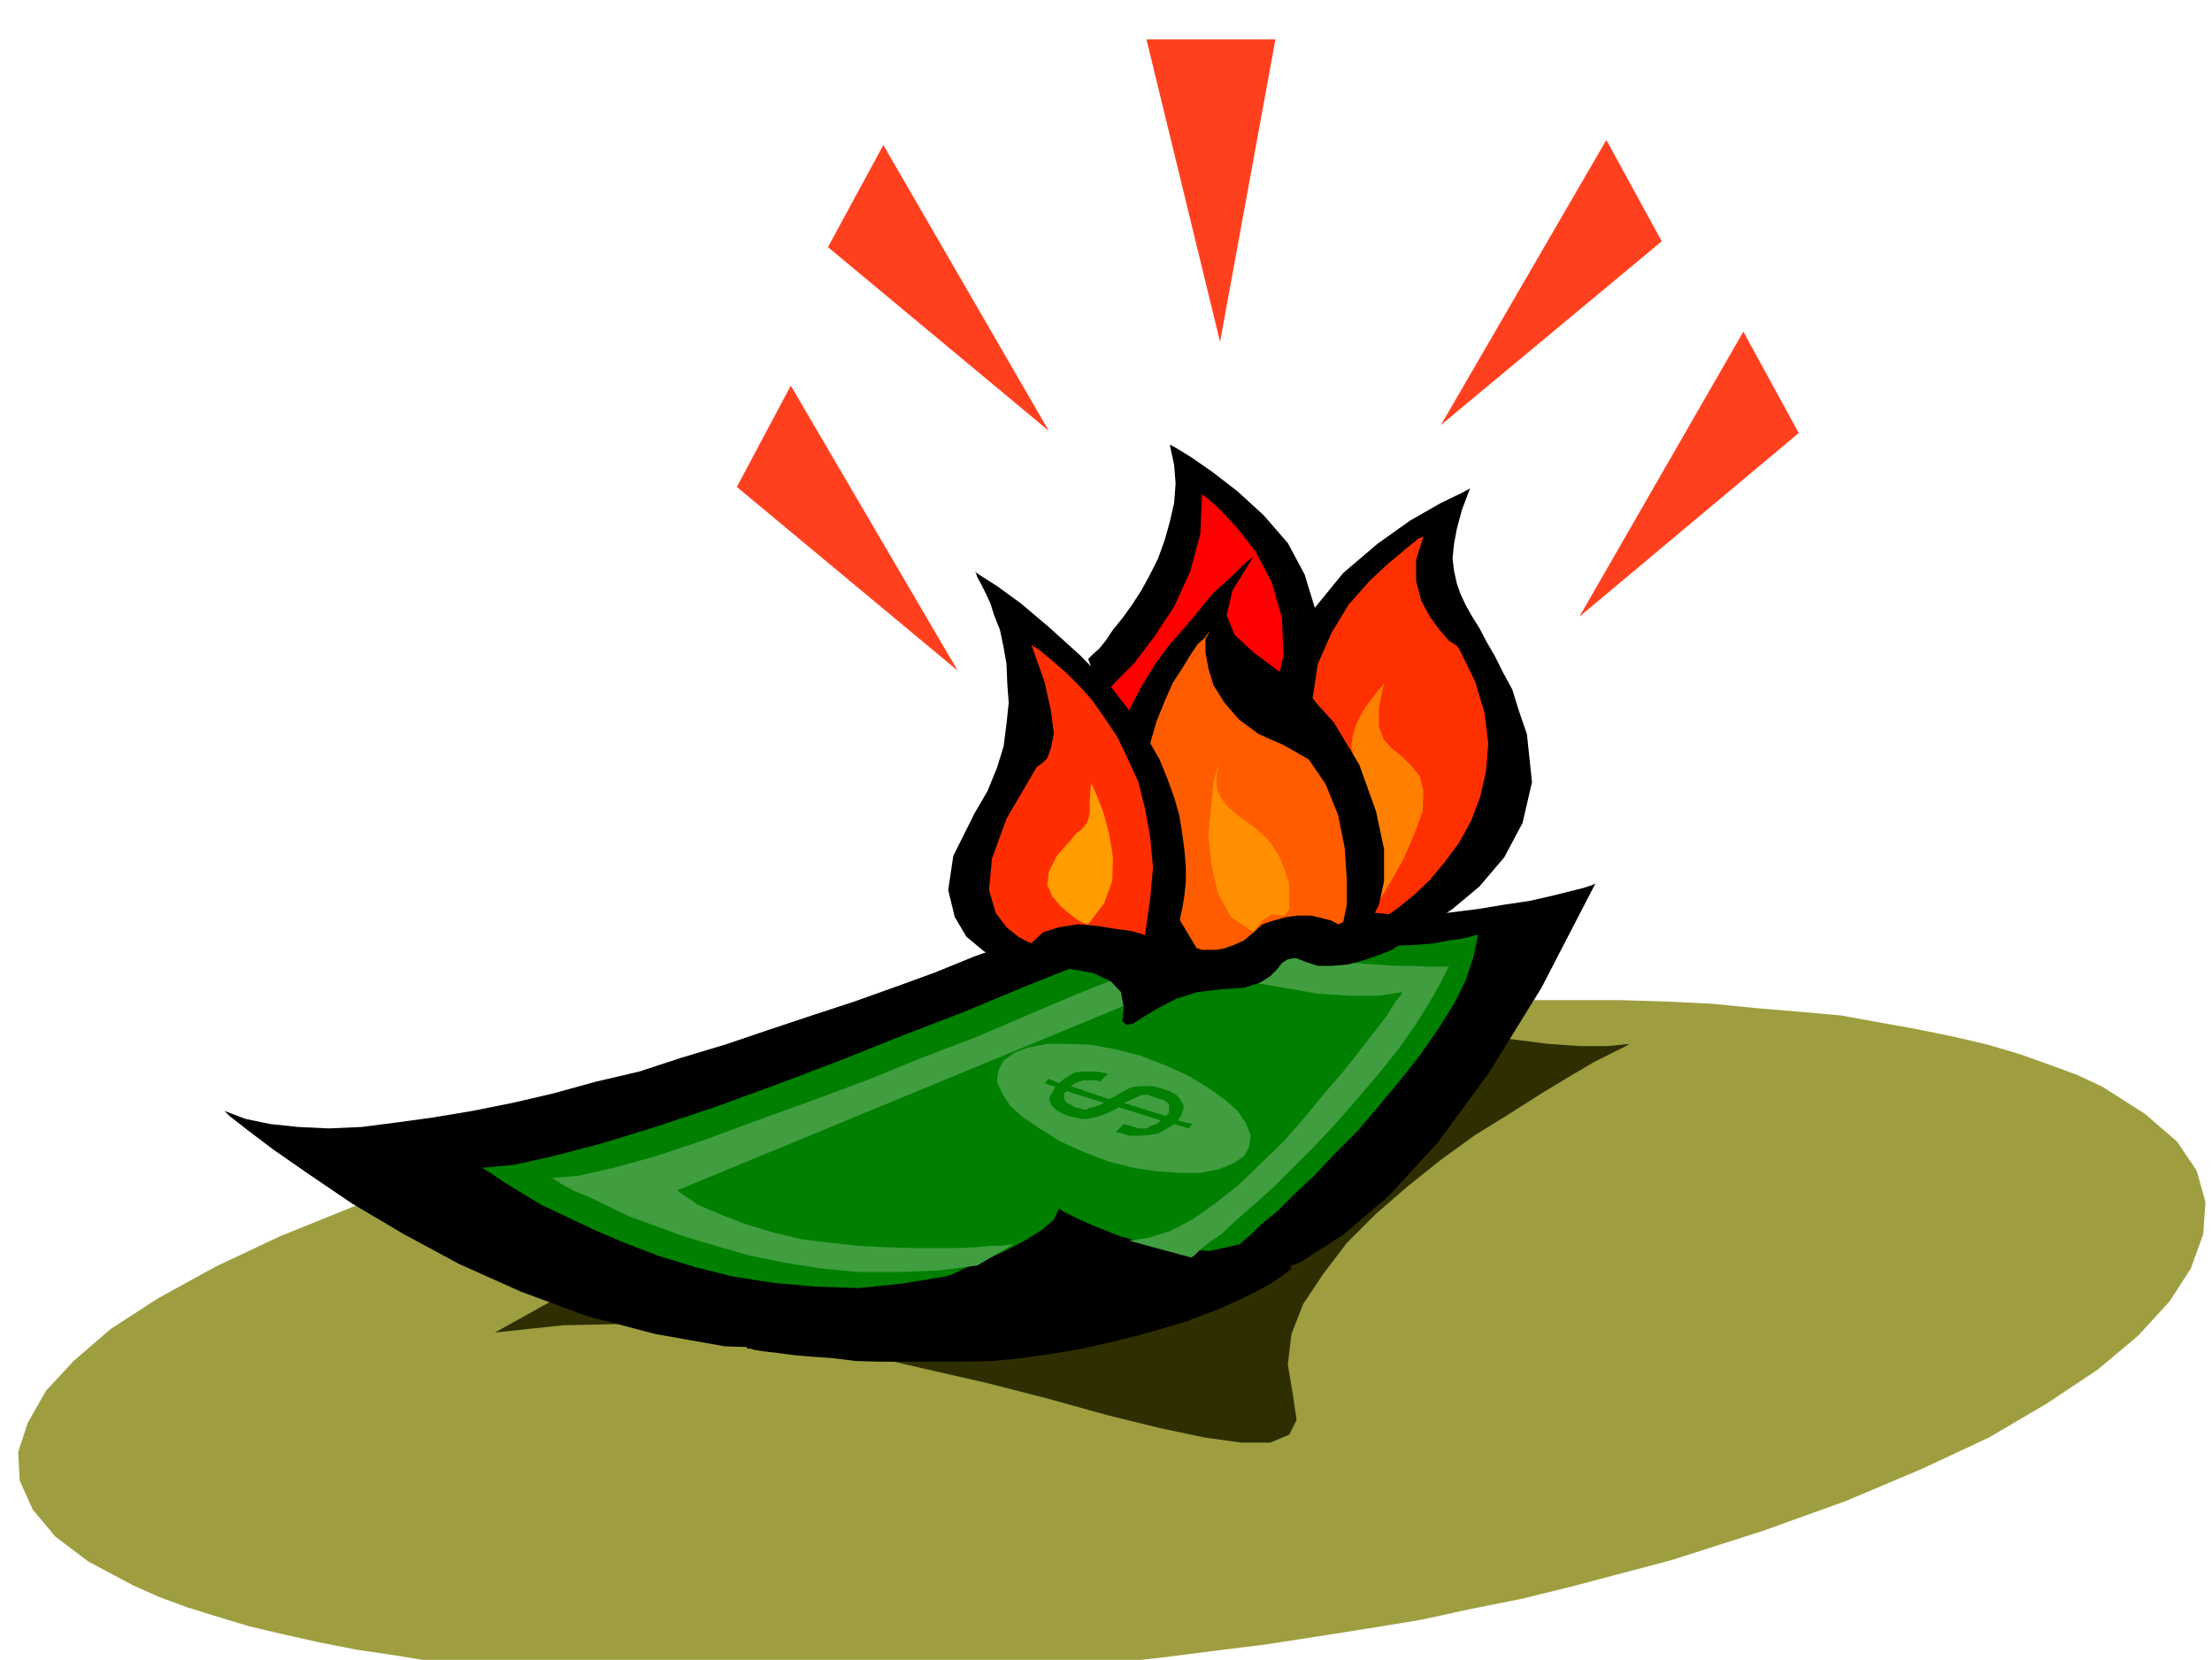 <svg xmlns="http://www.w3.org/2000/svg" width="490.455" height="368" fill-rule="evenodd" stroke-linecap="round" preserveAspectRatio="none" viewBox="0 0 3035 2277"><style>.pen1{stroke:none}.brush3{fill:#000}.brush7{fill:#007f00}.brush8{fill:#409e40}</style><path d="m2158 2176 136-36 125-40 114-41 104-44 92-43 80-47 69-46 56-47 43-47 29-45 17-47 3-44-12-43-27-40-44-38-58-37-34-16-38-14-42-15-44-13-47-11-49-10-50-9-55-10-56-5-60-5-60-6-61-3-66-2h-201l-69 3-70 4-73 4-70 7-75 5-72 9-75 9-74 9-74 11-75 13-74 15-74 14-74 15-73 16-72 18-73 18-134 36-125 38-113 40-99 40-89 42-78 43-65 42-51 44-38 41-25 44-13 40 2 39 18 40 31 37 45 34 62 33 36 16 38 14 42 13 43 13 47 11 49 11 51 10 54 8 55 9 58 5 59 7 60 4 64 4 63 3 65 2h133l69-2 68-1 71-4 71-4 71-5 70-7 73-8 70-9 73-9 71-11 70-11 73-12 69-15 70-14 69-17z" class="pen1" style="fill:#9e9e40"/><path d="m2236 1432-5 3-18 9-26 13-34 20-38 23-44 28-47 29-47 34-45 36-44 38-40 40-32 42-28 42-16 41-5 42 7 42 5 34-10 20-26 11h-40l-50-7-62-13-73-18-79-22-86-22-92-21-94-22-98-18-100-13-99-7-97 2-94 10 916-509 5 2 16 4 26 7 32 9 40 11 45 11 51 11 53 12 54 11 55 11 52 11 53 7 47 6 43 3h38l31-3z" class="pen1" style="fill:#2e2e00"/><path d="m1928 1287 9-4 24-15 32-21 37-31 34-40 25-47 13-56-7-66-11-32-9-29-13-24-11-22-11-19-10-19-10-16-9-16-7-15-5-14-4-18-2-17 2-20 4-21 7-26 11-29-11 6-29 14-42 24-45 32-47 40-40 49-29 56-9 64 2 32 3 29 8 28 7 25 7 24 9 21 9 20 9 18 9 17 8 16 5 15 4 12 1 13v11l-3 11-7 9-13 16-2 11 4 7 12 6h38l26-4 27-5z" class="pen1 brush3"/><path d="m1953 736-7 3-16 13-24 20-27 25-29 33-23 38-19 43-7 47 2 2 5 8 9 9 10 12 10 17 13 20 13 19 11 24 11 25 7 26 5 27 2 29-2 27-7 29-13 27-20 28 4-2 9-6 13-7 16-13 20-14 22-18 21-20 20-24 20-27 17-31 12-32 8-35 3-38-5-42-13-43-22-45-3-4-11-7-13-15-13-18-12-22-7-27v-29l10-32z" class="pen1" style="fill:#ff3000"/><path d="m1899 937-2 3-7 8-9 12-11 15-9 18-5 16-2 15 3 12-21 183 21 68 4-6 13-16 16-26 18-29 18-32 15-35 11-30 1-28-5-20-11-14-13-13-14-11-11-12-7-18v-26l7-34z" class="pen1" style="fill:#ff7f00"/><path d="m1493 904 2-2 5-5 8-7 9-11 10-15 13-16 13-18 13-20 12-22 11-22 9-25 7-25 6-26 2-27-2-25-6-28 8 4 21 13 29 20 35 27 36 33 33 38 23 43 15 49v25l-6 26-11 25-16 26-18 21-22 20-25 18-25 13-28 9-27 4-27-2-25-7-26-17-22-21-19-33-15-40z" class="pen1 brush3"/><path d="m1649 678 7 5 18 16 24 26 25 32 22 42 14 49 2 52-14 58-9 2-27 6-37 5-41 4-44 3h-38l-29-7-14-13 7-5 16-18 25-25 28-37 27-41 22-48 14-52 2-54z" class="pen1" style="fill:red"/><path d="M1025 1850h4l7 2 13 2 18 2 22 3 23 2 29 2 33 4 33 1h114l42-1 39-4 42-6 42-7 76-18 62-18 48-18 39-18 29-15 18-12 11-8 3-3-3-4-13-9-20-13-27-14-35-18-40-17-45-14-49-11-54-7-60-2-62 7-63 16-67 28-69 38-69 52-71 67v11z" class="pen1 brush3"/><path d="m1701 1163-3 2-9 4-15 7-20 9-27 11-29 13-34 14-40 15-42 18-45 18-49 20-51 18-54 22-55 20-56 20-58 19-60 20-59 20-60 18-58 19-60 14-58 16-56 13-55 11-54 9-51 7-47 6-45 2-42-2-38-4-34-7-29-11 7 7 23 18 37 28 49 34 59 40 71 42 76 41 85 38 89 33 95 25 96 17 97 3 98-12 96-28 93-49 89-70 3 3 11 11 18 13 24 16 31 15 34 11 42 7 47-2 51-11 56-23 58-37 63-54 67-73 69-94 73-118 74-143-4 2-12 4-20 5-24 6-31 7-34 5-36 6-40 5-42 2h-42l-39-4-40-7-37-13-34-16-29-22-24-29z" class="pen1 brush3"/><path d="m1672 1241-9 4-27 13-40 16-54 23-65 28-75 30-79 33-86 33-85 34-87 33-85 31-81 27-75 23-65 17-54 12-44 4 4 2 11 7 16 11 23 14 28 17 34 16 38 18 42 18 47 18 49 15 52 13 57 9 56 5 60 2 59-6 60-10 8-2 16-8 25-10 29-13 29-15 26-16 16-14 7-15 6 4 18 9 27 12 33 13 39 11 42 7 42 2 41-9 4-4 11-9 14-14 22-18 24-24 27-25 29-31 31-31 29-34 29-35 27-34 25-36 22-35 16-32 11-33 6-29h-4l-7 2-13 3-16 2-20 4-22 2-25 1-27 2h-29l-29-2-31-3-29-6-29-7-26-11-25-12-24-17z" class="pen1 brush7"/><path d="m1653 1290-10 4-23 11-36 14-49 22-58 23-66 28-70 30-76 29-76 31-78 29-75 27-70 26-66 22-58 16-49 11-36 3 4 2 9 6 16 9 22 9 25 12 31 15 36 13 38 14 44 13 45 13 49 10 49 8 53 5h54l54-2 55-7 49-29h-4l-11 2h-16l-20 2-27 1h-62l-36-1-36-2-38-4-40-5-38-9-37-11-34-13-33-14-29-20 724-299 9 1 23 6 35 7 41 7 46 8 45 3h40l32-5-1 3-9 11-11 18-17 22-20 26-23 29-26 30-27 33-29 33-31 30-30 29-33 26-31 22-31 16-29 9-27 4 85 23 4-2 7-7 13-11 18-12 20-19 24-21 27-24 27-27 29-29 29-31 29-33 29-34 29-36 25-36 24-39 20-38h-29l-20-1h-25l-28-2-29-2-29-2-30-2-31-3-27-2-26-4-23-3-19-6-12-3-7-6z" class="pen1 brush8"/><path d="m1520 1593 35 9 34 5 31 2h27l25-5 20-8 15-10 7-13 2-16-7-17-11-16-18-16-24-17-27-16-31-14-34-13-35-9-34-6-31-1h-27l-26 5-19 7-15 11-7 13-2 16 7 16 11 17 18 16 24 16 27 17 31 14 34 13z" class="pen1 brush8"/><path d="m1542 1513 5-2 6-3 5-2 4-2 5-2h8l5 2 7 2 4 2h4l1 1 4 2 4 4v11l-4 5-58-18zm-80-2-2-3v-8l4-3 51 16-4 2-5 2-6 2-5 1-4 2h-5l-6-2-5-1-4-2-3-2-4-2-2-2zm38 22 9-2 8-3 9-4 9-5 58 18-6 5-7 2-7 4h-11l-6-2-7-2-7-2-11 11 9 2 9 3h15l12-1 13-2 11-6 11-7 20 6 5-6-20-5 4-6 2-5 2-6v-3l-4-8-6-7-9-5-12-4-11-3h-18l-9 1-6 2-7 4-9 5-11 6-53-18 6-4 5-2 6-2h20l3 2 11-11-9-2-9-1h-18l-9 1-7 4-8 5-7 6-14-6-6 6 15 5-4 8-4 5v5l2 6 4 5 5 4 8 4 7 3 9 2 9 2h7l9-2z" class="pen1 brush7"/><path d="m1203 1832 7-2 22-3 33-8 40-12 43-17 44-21 41-28 35-34 1 4 10 7 14 11 24 12 29 11 39 9 49 4 60-4-3 2-8 2-14 5-18 6-22 7-27 7-31 9-33 8-36 7-38 7-42 7-41 4-44 4-43 2-46-2-45-4z" class="pen1" style="fill:#000200"/><path d="M1397 1326h49l27 4 27 5 24 11 14 15 4 22-2 18 6 5 9-2 14-9 20-12 25-13 29-9 33-4 31-2 22-7 14-9 9-9 7-9 8-5 11-2 12 5 18 6h20l22-2 22-6 20-7 18-7 13-9 5-7-4-4-10-6-19-7-23-7-31-7-34-6-38-5-42-6-44-1h-43l-45 3-46 6-43 11-40 14-38 20-35 24 4 10z" class="pen1 brush3"/><path d="M1582 1339h3l10 2 14 2h18l20-2 22-2 18-7 18-9 16-11 15-9 16-6 17-3 14-2 16-2 15 2 14 2 17-2 18-7 16-18 13-26 7-32v-44l-11-52-23-64-35-58-38-42-40-30-32-24-26-24-11-27 8-34 29-47-2 2-9 7-11 11-15 14-18 16-18 22-20 24-22 25-20 27-18 29-16 31-14 31-11 31-6 32-2 31 6 31 18 53 18 39 16 29 15 22 11 17 2 16-6 16-16 20z" class="pen1 brush3"/><path d="m1660 866-2 2-5 7-10 9-10 15-11 18-13 20-11 25-11 27-9 31-5 33-2 36 2 38 7 40 13 43 21 44 28 47h1l6 2h20l11-2 14-5 13-6 13-11 12-11 15-5 18-5 16-2h17l14 3 15 4 9 5 7-3 5-24v-34l-3-44-9-45-17-42-23-34-35-20-34-15-27-20-20-23-15-24-7-23-4-22v-18l6-11z" class="pen1" style="fill:#ff5c00"/><path d="m1397 1326-7-1-17-8-23-12-24-20-16-27-9-37 7-47 29-58 18-31 13-32 9-29 4-31 3-29-2-27-1-26-4-23-5-24-8-20-5-16-7-15-6-12-5-9-2-6-2-2 9 6 22 14 33 24 39 33 42 38 42 43 38 49 29 51 11 27 9 25 7 24 4 25 3 22 2 24v20l-2 20-3 18-4 18-4 16-5 15-7 12-6 13-7 9-7 9-4-4-12-7-19-11-23-9-27-7h-33l-33 7-34 18z" class="pen1 brush3"/><path d="m1415 884 2 2 7 4 11 9 13 11 16 14 16 16 18 20 17 24 18 27 14 29 15 33 9 36 7 38 4 43-4 44-7 49-5-2-15-4-22-3-25-4-25-2-26 4-22 7-16 15-5-2-13-7-16-13-15-20-9-31 4-43 20-55 41-70 2-2 6-4 7-7 5-14 4-20-4-31-9-40-18-51z" class="pen1" style="fill:#ff2e00"/><path d="m1672 1042-1 9-6 22-3 32-4 40 4 40 9 40 18 33 31 21 3-5 9-11 13-9 13 2h5l6-9v-33l-6-20-9-22-14-20-20-18-20-14-15-13-9-11-5-11-2-9v-11l2-10 1-13z" class="pen1" style="fill:#ff8f00"/><path d="m1497 1074 3 6 6 14 9 24 7 27 5 31-1 33-11 30-22 29-4-1-9-4-12-9-13-11-11-13-7-16 2-18 11-22 16-18 11-13 7-5 5-6 4-7 2-9v-16l2-26z" class="pen1" style="fill:#ff9c00"/><path d="m1011 668 74-139 229 391-303-252zm125-329 76-140 227 392-303-252zm1332 255-76-139-225 391 301-252zm-188-263-76-139-227 391 303-252zM1573 54h177l-76 415-101-415z" class="pen1" style="fill:#ff401f"/></svg>
